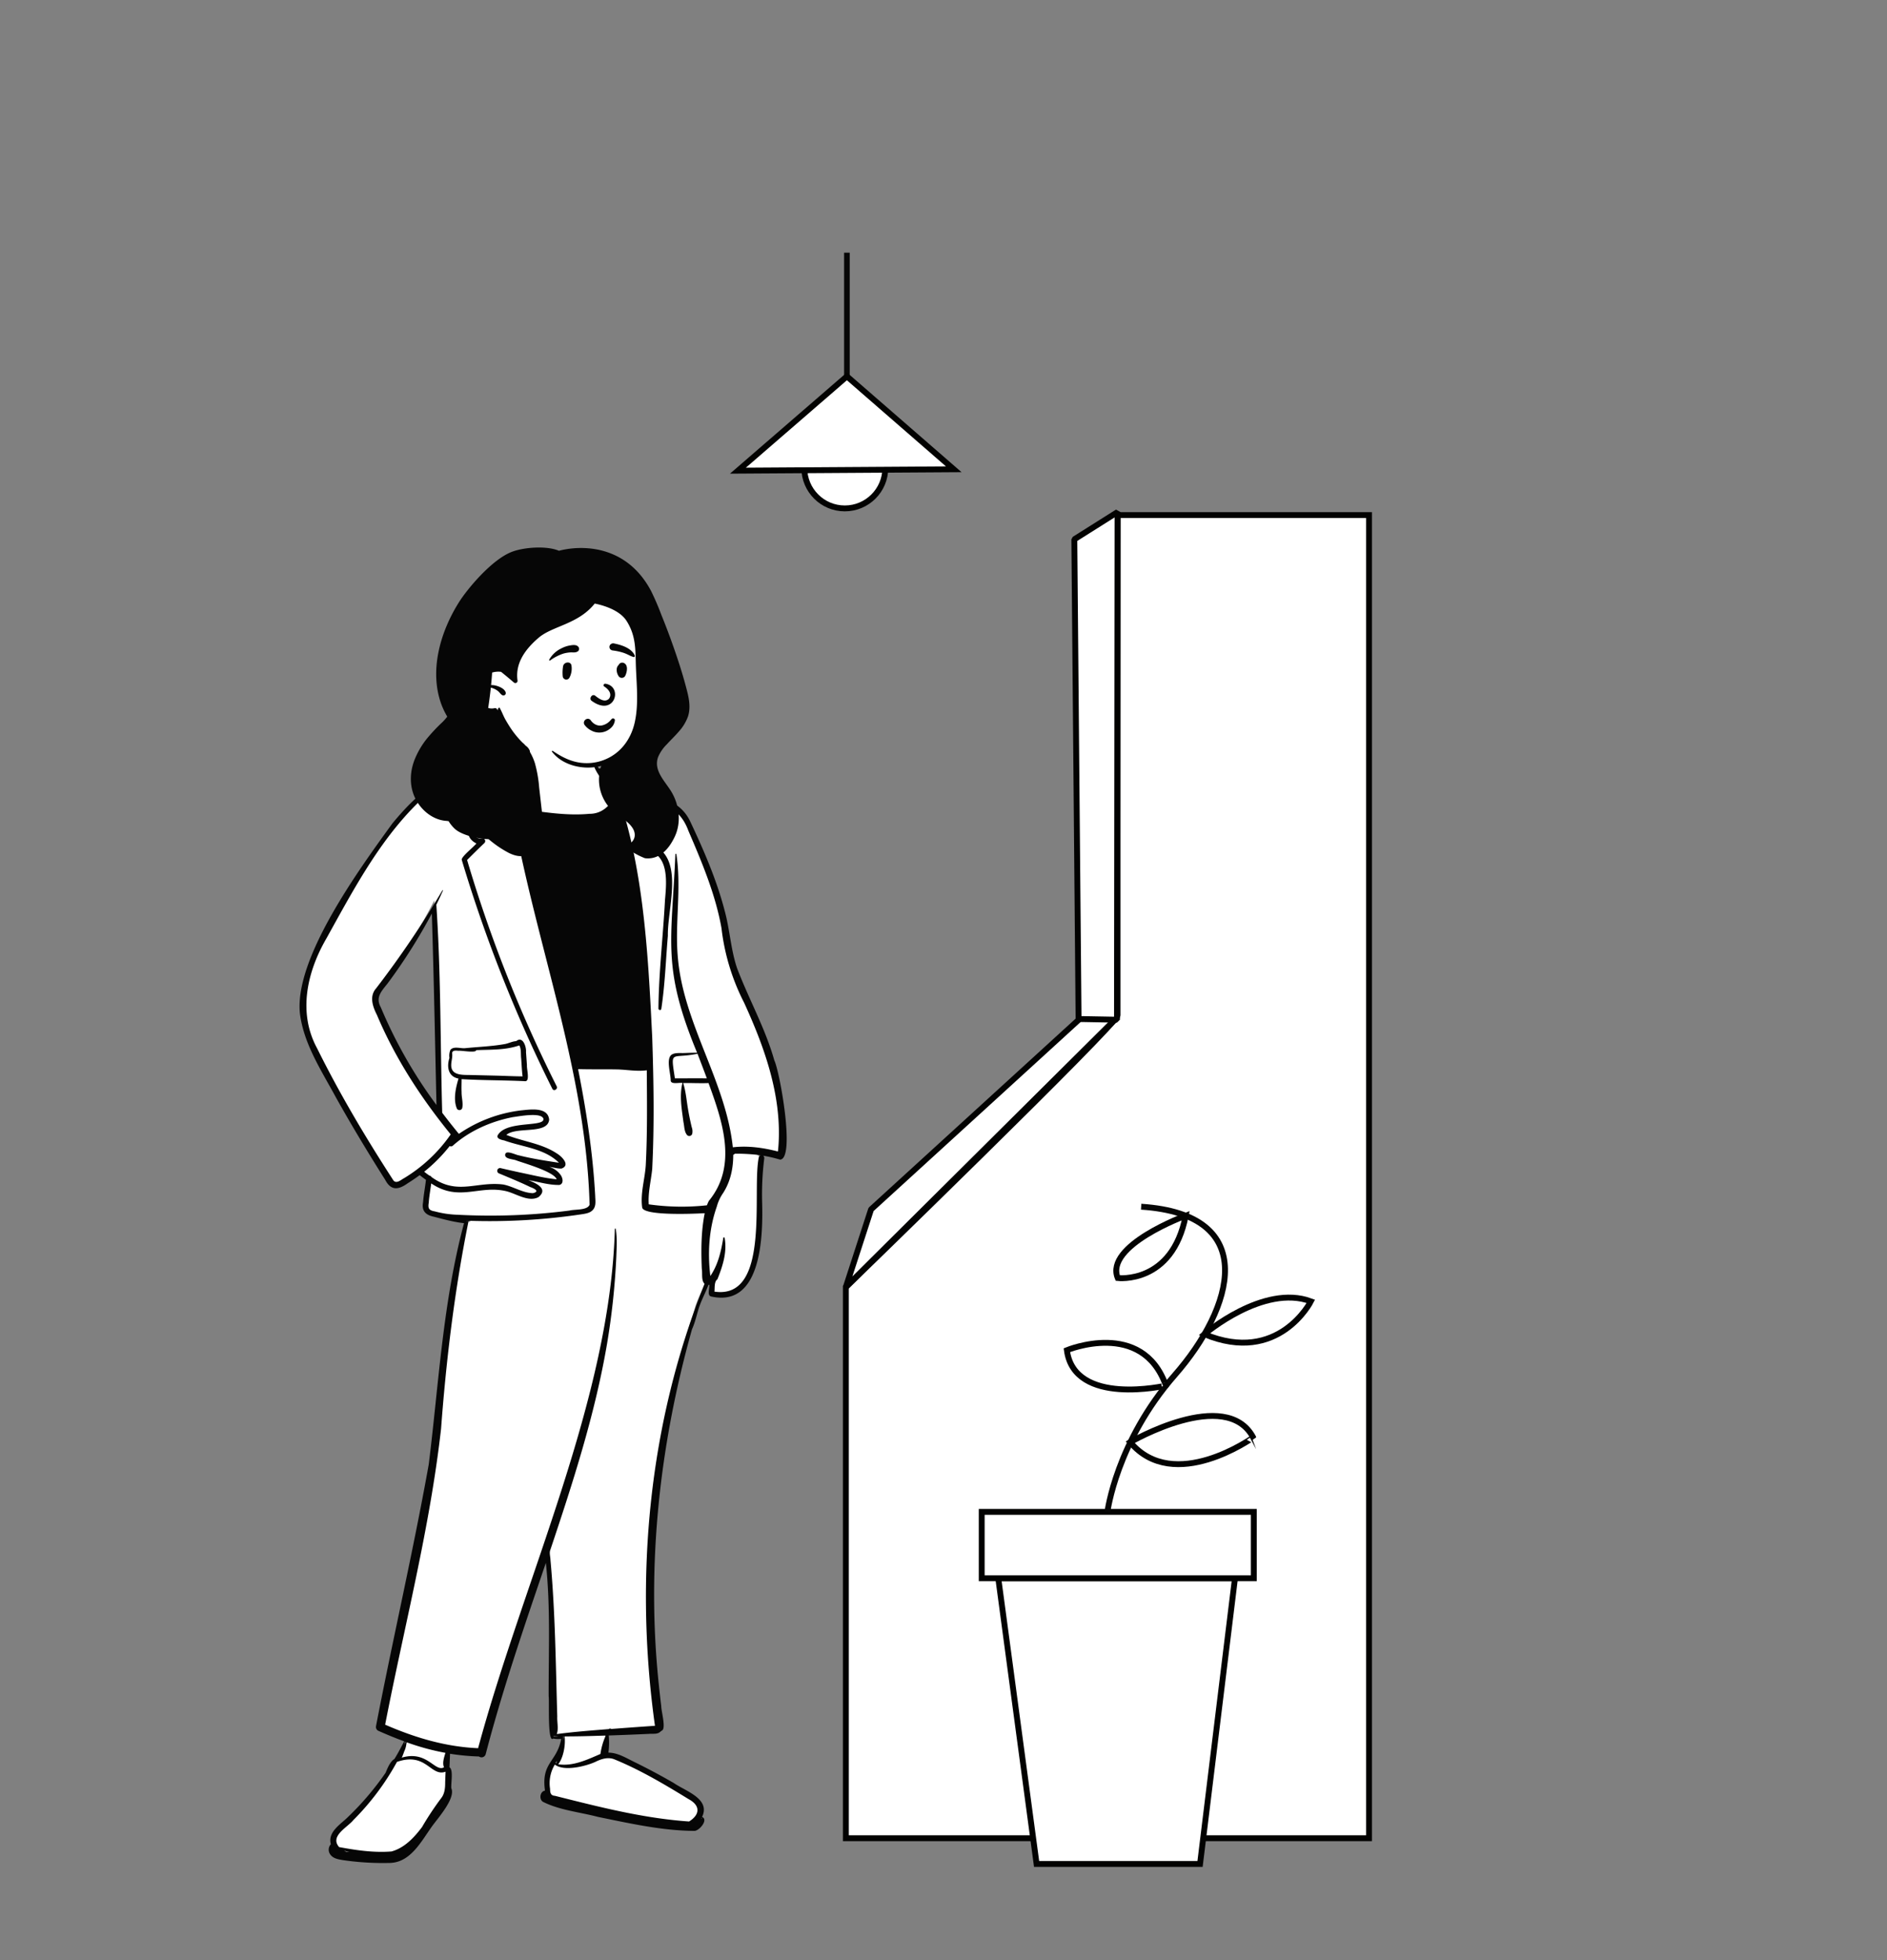 <svg id="Capa_1" data-name="Capa 1" xmlns="http://www.w3.org/2000/svg" viewBox="0 0 962.93 1000"><rect x="0" y="0" width="962.93" height="1000" fill="#808080" stroke="none"/><title>Mesa de trabajo 44</title><path d="M461.93,937.78H698.6v-675H570.28V518c0,4.27-138.65,138.64-138.65,138.64V937.78Z" fill="#fff" stroke="#020201" stroke-miterlimit="10" stroke-width="3"/><circle cx="431.1" cy="238.7" r="20.67" fill="#fff" stroke="#020201" stroke-miterlimit="10" stroke-width="3"/><line x1="432.17" y1="128.91" x2="432.17" y2="195.21" fill="#fff" stroke="#060606" stroke-miterlimit="10" stroke-width="2.86"/><polygon points="376.56 240.12 432.17 192 486.7 239.41 376.56 240.12" fill="#fff" stroke="#020201" stroke-miterlimit="10" stroke-width="3" fill-rule="evenodd"/><polygon points="569.99 519.14 551.07 519.7 444.5 616.98 431.63 656.61 569.99 519.14" fill="#fff" stroke="#020201" stroke-linejoin="bevel" stroke-width="3" fill-rule="evenodd"/><polygon points="550.39 519.85 548.22 275.14 570.28 261.24 569.99 520.21 550.39 519.85" fill="#fff" stroke="#020201" stroke-linejoin="bevel" stroke-width="3" fill-rule="evenodd"/><polygon points="612.38 950.9 528.97 950.9 509.42 805.16 630.2 805.16 612.38 950.9" fill="#fff" stroke="#020201" stroke-miterlimit="10" stroke-width="3" fill-rule="evenodd"/><rect x="500.96" y="771.3" width="138.86" height="33.86" fill="#fff" stroke="#020201" stroke-miterlimit="10" stroke-width="3"/><path d="M565.12,771.3s4.48-35.65,34.42-69.86,44-81.84-17.21-85.83" fill="none" stroke="#060606" stroke-miterlimit="10" stroke-width="3" fill-rule="evenodd"/><path d="M544.42,688.81s38.54-16,50.53,18.06C595,706.87,548.2,717.7,544.42,688.81Z" fill="#fff" stroke="#020201" stroke-miterlimit="10" stroke-width="2.99" fill-rule="evenodd"/><path d="M614.61,680.65s30.08-25.79,54.32-16.76C668.93,663.89,652.49,696.45,614.61,680.65Z" fill="#fff" stroke="#020201" stroke-miterlimit="10" stroke-width="3" fill-rule="evenodd"/><path d="M605.06,620.19S563.57,635.38,570.39,652C570.39,652,598.22,655.37,605.06,620.19Z" fill="#fff" stroke="#020201" stroke-miterlimit="10" stroke-width="3" fill-rule="evenodd"/><path d="M576.74,735.75s48.9-28.47,62.76-2.42C639.5,733.33,599.11,762.33,576.74,735.75Z" fill="#fff" stroke="#020201" stroke-miterlimit="10" stroke-width="2.99" fill-rule="evenodd"/><g id="Introduction"><g id="variations-standing"><path d="M196.31,500.29c-6.36,7.44-5.79,9.51-2.41,17,7.49,17.42,18.23,35.14,30.42,51.3-.81-36.26-1.5-72.71-2.69-109.29a289.15,289.15,0,0,1-25.32,41m-1.2,448.08c-4-.39-32.18.65-24.64-7.57-2.33-5,4.18-9.31,8.18-13.16A147.39,147.39,0,0,0,190,915.5c3.59-4.27,7.63-9.31,10.24-15.19a6,6,0,0,1,1.75-1.92l.33-.2.21-.33c2.21-3.52,4-7.16,6-10.74-4.9-1.77-9.35-3.55-14.9-6,7.83-46.12,19.57-91.06,27.16-137.31,4.62-40.26,7.11-80.89,17.68-120.54l1.35.11.76-2.6c-1.12,0-3.37-.1-4.48-.15l.26,1.33c-5-.58-10-2-14.88-3.23-2.5-.35-5-2.13-4.11-5.11.29-4.33,1.19-8.55,1.61-12.87-1.6-1.09-3.24-2.33-4.82-3.6-4.16,2-9.2,8.31-13.76,6.69-10.64-14.29-19.58-31.47-27.67-45.19C153.18,526.91,147,507.07,167.13,474c17.41-27.72,36.2-71.79,71.11-78.74,3.92-.73,8-.77,11.8-2.55.19-2.56,1.47-4,2.41-4.05,2.27-.5,4.77-1.31,7-1.33a4.61,4.61,0,0,1,2.5.09c2.23-4.49,2-10.23,4.49-14.44.09-3.19,1.06-6.72,10.9-7.36,6.7-.56,16.18-1.1,21.53,1.83,3.75,3,3.79,9.77,3.32,14.53a15.92,15.92,0,0,0,2.45,11.66c7.8-2.41,13.25,2.69,18.13,12.18,20.45,2.79,24.86,4.37,32.79,24.62a275.23,275.23,0,0,1,10.67,27.77c3.95,11.75,4.3,24.06,8.14,35.89,10.43,26.09,21,42.92,24.37,73.29,1.63,13.41.69,20-.86,22.07a97.33,97.33,0,0,0-14.72-2.79l5,3.76c-4.2,19,7.89,73.29-24.89,69.12-.29-.71.25-4.61.39-6.22a23.24,23.24,0,0,1-3.44,0c-1.56,4.51-3.91,8.56-5.39,13.15-.73,2.79-1.66,5.6-2.56,8.32C331.58,744.29,327.49,811.2,336.7,881l-.42.15-.17.3-.25.1c-.65.87-1.57.9-3,.91-9,.31-17,.72-24.32.93.78,3.9.28,8-.06,12,4.28-.31,8.21,1.43,12.12,3.52,7.48,3.67,14.93,7.52,22.17,11.74,7.19,4.6,18.81,8.53,13,16.8l1.67.65.11.05c.2.71-2.06,3.61-2.73,3.58-15.81.74-29.29-3-49.51-6.82-4.63-1.68-27.95-4.53-28-8.94.07-1.37,1.49-1.28,2.48-1.45-3-15,7.07-16.21,8.51-29.82a13.67,13.67,0,0,1-6.17.14c-1.79-29,1.08-58.77-2.09-88.09l-3.23-.36c-10.85,31.91-22.1,64.56-30.74,97.71-.16.72-1,.23-1.34,0a115.62,115.62,0,0,1-16.83-1.68c-.13,3.26-.27,6.58-.41,9.83l.86.46c.55.77.31,4.35.21,5.89a20.25,20.25,0,0,0,0,3.79c1.78,3.51-4.31,11.12-7.53,15.35-7,9.08-12.83,22.53-25.84,20.71" fill="#fff" fill-rule="evenodd"/><path d="M264.77,373.06c1.91-1.29-.81,9.93-.81,11l0,.24c-.48,2.28-1.32,4.94-3.25,6.41Q262,401.64,264,412.45l.81.11c11.9,1.57,23.88,3.74,36,2.61,6.52.05,10.84-4.4,13.47-9.93l-.54-1.95c-8.28-5.07-14.55-15.34-10.82-25.05a.58.58,0,0,1,.91-.22.07.07,0,0,1,.07.08l-.13,2c-.25,4.08-.34,8.3,1.87,12,9-2.05,14.62,5.45,18.38,12.55l2.71.4c10.35,1.54,20.34,3.36,25.45,13.95l.7,1.49c7.14,15.22,13.8,30.87,17.7,47.26,2,8.72,2.67,17.7,5.55,26.2,6,15.8,14.39,30.64,19,47,2.83,5.9,10.81,50.31,2.94,50.64a70.89,70.89,0,0,0-8.62-2,1.57,1.57,0,0,1,.53,1.51,150.06,150.06,0,0,0-1.09,21.51c.54,17.38,0,54.77-26.16,48.77-1.91-.7-.67-3.77-.75-5.91h-.45c-1.5,4-3.61,7.79-4.94,11.92-1.12,3.54-1.9,7.35-3.46,10.74-16.55,58.77-23.39,120.59-16.92,181.43q.56,5.46,1.23,10.91c-.06,2.33,2.65,11.69.22,12.42a1.34,1.34,0,0,1-.61.46c-1.47,1.58-3.92,1-5.85,1.2q-10.29.47-20.56.82a38.81,38.81,0,0,1-.17,8.75c5,0,9.6,3.08,14,5.14q9.85,4.86,19.36,10.36c5.85,4.09,18.92,8,14.43,17.31,3.35,1.36-1.31,7-3.86,7.11-16.58-.09-33.06-3.84-49.27-7.14-9.21-2.43-19.26-3.36-27.78-7.55-2.42-1.09-1.91-5.44.75-5.85-2-14.52,6-14.32,8.3-26.41a11.93,11.93,0,0,1-4.08-.17c-3.05,2.81-1.93-19.34-2.34-21.51-.08-22.71,1-45.47-1.43-68.11l-4.12,12.11c-9.6,28.26-19.05,56.59-26.58,85.48a2.2,2.2,0,0,1-3.45,1.19,113.46,113.46,0,0,1-14.74-1.39q-.15,3.47-.29,6.93c2.1,1.13.68,8.26.94,10.67,2.29,5.21-7,15.36-10,19.64-5.41,7.55-10.78,18.11-21.24,18.46h-.32A141.11,141.11,0,0,1,175.33,949l-.94-.16c-2.2-.36-4.65-.9-5.91-2.86a4.08,4.08,0,0,1,.36-5.13c-1.74-6.32,5-10.15,8.84-14a146.47,146.47,0,0,0,19.08-22.44l.32-.76c1-2.43,2.26-5.13,4.19-6.29,1.83-2.91,3.39-6,5-9-4.52-1.65-9-3.5-13.37-5.45a2.19,2.19,0,0,1-1-2.37v-.06c8.59-44.55,18.89-88.77,26.89-133.42,5.12-41.14,7.21-82.81,18-123.05-5.22-.54-10.41-2-15.53-3.32-4.11-.87-6.18-3-5.37-7.3.28-3.86,1.05-7.65,1.47-11.5-1.09-.76-2.16-1.56-3.2-2.39-1.92,1.43-3.91,2.79-5.95,4.05-4.88,3.51-8.65,4.06-11.67-1.7-8.74-13.8-17.17-27.79-25.12-42-7.38-13.68-16.52-27.33-18.4-43.08-2.72-28.34,30.57-73.7,47.25-96.74,9.2-11.09,20.4-22.51,35-25.74,4.49-.66,9.21-.75,13.48-2.37.35-2.08,1.32-4,3.52-4.5a39.58,39.58,0,0,1,7.14-1.36,4.11,4.11,0,0,1,1.71-.14C262.7,381.78,262.94,377.11,264.77,373.06ZM175.54,944.14c.4.19.81.36,1.23.52l1.56.19C177.39,944.64,176.46,944.4,175.54,944.14Zm51.83-40.29c-7.65,2.78-9.76-10.25-24.8-5a130.78,130.78,0,0,1-22.2,29.62c-3.09,3.84-12.25,8.2-7.31,13.84l.75.13c8.57,1.56,17.27,2.8,26,2.09,6.59-1.81,11.54-7.1,15.54-12.43a154.31,154.31,0,0,1,9.73-14.69c1.9-2.37,2.1-5.38,2.09-8.29C227.23,907.39,227.3,905.62,227.37,903.85Zm85.94-6.39c-3.25-1.19-6.58-.07-9.53,1.39-5,2.26-16,5-20.65,1.36a18.32,18.32,0,0,0-2.43,12.36v.2c.05,1.79.28,3.25,2.45,3.37l6.09,1.53c20.53,5.15,41.27,10.13,62.4,11.57,5.64-3.52,5.8-8.15-.2-11.37l-1.53-.94C338.14,909.73,326.09,902.66,313.31,897.46ZM358,927.39l-.16.29a1.18,1.18,0,0,1,.24.17A1.17,1.17,0,0,0,358,927.39ZM207.46,888.83a13,13,0,0,1-1.26,4.84,26.38,26.38,0,0,1-1.18,3c12.86-3.79,16.78,7.32,21.42,5l.14-.08h0c-1-2.16.08-5.2.72-7.36A123.66,123.66,0,0,1,207.46,888.83Zm101.65-3.42-3.7.11c-5.77.18-11.54.33-17.32.32.61,4.15-.58,11-3.26,14.21h0c7.6,1.15,14.79-2.33,21.56-5.25A34.71,34.71,0,0,1,309.11,885.41ZM284.3,898l-.7,1.29a2.43,2.43,0,0,0,.34.3A2.94,2.94,0,0,1,284.3,898ZM295,545.42c4.24,21.4,7.58,43.05,8.74,64.86v.22c.11,2.21.44,4.67-1,6.51s-3.92,2.16-6.18,2.5a317.08,317.08,0,0,1-57.43,3.28c-7.08,35-11.41,70.52-14.06,106.15-5.74,50.91-18.77,100.68-28.53,150.91,15.14,6.61,30.84,11.31,47.43,12,23.48-86.73,67.45-178.26,69.79-265,.12-.14.43-.1.46.11.77,4.74.44,9.7.27,14.48a368.49,368.49,0,0,1-4.7,44c-6.14,36.09-17.48,71-29.09,105.64-.39,1.56.19,3.29.21,4.88,2.43,26.49,2.68,53.12,3.46,79.69-.16,2.94.76,6.26-.26,9,8.77-1.17,17.59-1.81,26.41-2.54l.06,0c.37-.23.95-.47,1.28-.06q11.18-.87,22.36-1.62c-10.57-75.62-3.26-154.45,25.33-225.49-1.81-1.66-1-5.35-1.43-7.66-.39-9.42-.37-19.06,1.49-28.34l-.47,0c-5.7.33-30.75,1.33-31.44-2.92-1-7.2,1.35-14.33,1.82-21.48.85-16.14.64-32.35.53-48.52-4.95.66-9.71-.25-14.61-.43C308.59,545.45,301.78,545.62,295,545.42ZM206.63,888.53c-.13.56-.28,1.11-.44,1.67a8.5,8.5,0,0,1,.76-1.4l.09-.12Zm81.06-2.69h-.4v.23h0a.44.44,0,0,1,0,.51c0,.71,0,1.43-.1,2.15C287.33,887.77,287.49,886.81,287.69,885.84Zm-5.16-.23,0,.36h0c.52,0,1.05,0,1.57,0a6.1,6.1,0,0,0,.83-.11A19.6,19.6,0,0,1,282.53,885.61ZM375,588.56a1.83,1.83,0,0,1-.82.57c0,6.85-1.38,13.58-5.17,19.5a22.22,22.22,0,0,0-3.23,6.94c-4,11.34-4.75,23.52-3.29,35.39,3.94-5.77,5.5-12.65,6.6-19.44a.36.36,0,0,1,.69,0c1.33,7.26-1,14.4-3.69,21.12-1.71,1.22-1.3,4.41-1.51,6.29,29,4.23,18.93-51.45,22.65-68.59a1.25,1.25,0,0,1,.93-1A101.64,101.64,0,0,0,375,588.56ZM238.3,622.76a5.25,5.25,0,0,1,.09.55c.06-.18.11-.36.16-.54Zm19.62-235.49-.51.13c-5.36,1.38-7.1,1.19-7.4,7.66-1.32,8.78-6.19,16.44-8.37,24.93-.88,3,.05,8.52,4.2,7.71a1.42,1.42,0,0,1,1.37,2.36c-3,2.84-5.92,5.77-8.85,8.67a697.18,697.18,0,0,0,45.71,115.44c.74,1.46-1.48,2.76-2.21,1.29A731,731,0,0,1,236,439.91l-.36-1.2c-.53-1.47,6.23-6.71,7.46-8.42-12.34-5.94,4.88-26.73,5.35-36.75-3.53,1.55-7.53,1-11.26,1.62-7.15,1.26-13.43,5.39-19,9.84-22.67,20-37.16,47.7-51.65,73.8-9.86,17-14.62,37.84-4.72,56,11.49,23.23,24.82,45.61,38.91,67.35,1.55,2,3.93-.31,5.56-1.15A78.07,78.07,0,0,0,230,578.72c-15.15-18.58-28.35-38.88-37.68-61l-.13-.25c-2.1-4.21-3.75-9.3-.26-13.26a498,498,0,0,0,33.83-50c.1-.17.34,0,.26.16-1.06,2.41-2.19,4.8-3.36,7.18,2.37,35.07,2,70.84,3,106.14q4.14,5.46,8.5,10.76a71,71,0,0,1,31.89-12l.73-.07c4.84-.5,12.83-1.44,13.46,4.83-.78,7.72-16.74,3.38-21.85,7.76,8.37,3.37,17.95,4.32,25.63,9.39,2.47,1.44,7.29,6,2.58,7.77-2.06.17-4.19-.63-6.24-.8a10.86,10.86,0,0,1,5.79,4.17c1,1.41,1.69,4.36-.64,5-5.32.15-10.61-1.58-15.85-2.45l.47.19c3.82,1.56,9.75,4.37,4.61,8.51-5.15,2.66-11.38-1.87-16.51-3.08-13.81-3.21-24,5.59-38.18-3.94-.4,3.19-1,6.35-1.24,9.55l0,.18c-.49,2.92-.07,4,3.09,4.54a50.44,50.44,0,0,0,11.73,1.72,316,316,0,0,0,57-2.15c2.72-.72,9.1,0,10.24-3-2.13-76.9-34.2-149.26-43-225.16A3.51,3.51,0,0,1,257.92,387.27Zm53.6,6.57c-1.52.06-2.93.39-4.44.54.83,1.78,5.24,4.29,4.84,5.17.32.25.64.48,1,.71l-1.38-4.8c16.75,40.79,19.06,89.06,21.28,133.57.74,22.44,1.13,44.94,0,67.37-.6,6-2.2,12-1.77,18a119.37,119.37,0,0,0,29.68.49c.3-.77.63-1.52,1-2.26,14.78-18,6.94-40.59-.17-60.1-4.31.18-8.64-.09-12.94,0,1.33,4.11,1.67,8.47,2.38,12.73.48,3,1.1,6,1.8,9l.19.8a6,6,0,0,1,.24,3.38,1.56,1.56,0,0,1-2.56.68c-1.57-1.79-1.4-4.45-1.91-6.67l-.09-.69c-.86-6.36-2-13-.42-19.27-1.55-.33-5.78.89-6-1.19.06-3.43-2.43-10.88.34-13.14,1.65-1.26,4.49-.86,6.43-.94,2.24-.09,4.47-.17,6.71-.16-18-43.39-13-56.75-11.15-99.93l.06-1.32c0-.28.45-.36.5-.07,2.75,17.69-.91,35.6.82,53.35,3.08,33.71,24.45,62.66,28,96.21,7.71-.89,15.5.2,23,2.14.16-1.37.28-2.73.36-4.1C398.75,558.28,390,534,379.7,511.5a111.17,111.17,0,0,1-11.53-38c-3.09-17.33-10-33.65-16.92-49.75-4.37-12-13.81-14.88-25.51-16.27q5.92,9.81,11.79,19.65c.87,2-1.81,3.4-3,4.62,14.38,7.84,6,32,6.28,45.61-1.06,12.47-1.47,25-3.35,37.38-.14.85-1.45.6-1.46-.2.17-18.54,2.38-37,3.35-55.53l.12-1.35c.76-8.76,1.5-21.41-9-23.82-1.43-.23-1.54-2.34-.39-3a17.07,17.07,0,0,0,4-3.11q-6-10.14-12-20.3l-.19-.32C319.05,402.37,316.42,396.78,311.52,393.84ZM277.3,570.71c-1.16-3.42-12.45-1.19-15.46-.82-11.11,2.1-22.29,7-30.75,14.58a1.4,1.4,0,0,1-1.63.21,80.18,80.18,0,0,1-13,13.08c.87.7,1.78,1.37,2.71,2a1.22,1.22,0,0,1,1,.69c13.21,9.57,22.92,2.1,36.64,3.83,5.13,1,9.84,4.29,15.12,4.42,3.88-.88.46-2.5-1.34-3.12-4.1-2-8.28-3.74-12.46-5.5l-3.35-1.4a1.42,1.42,0,0,1,.76-2.74c3.21.75,6.44,1.47,9.67,2.18,6.21,1.27,12.57,2.9,18.85,3.51-1.4-3.88-16.2-8.06-20.5-9.6-1.63-.77-6.27-.63-5.74-3.15.43-2.34,5.36.34,7,.54,6.71,1.7,13.57,2.73,20.41,3.77-7.35-7.37-18.74-8-28.13-11.46l-.2,0c-1.68-.38-4-1.11-2.65-3C259.14,571.56,278.11,575.15,277.3,570.71Zm-13.88-39.57c3.42-2.81,5.26,3,5,5.64.16,2.22.33,4.45.48,6.67-.21,1.74,1.64,8.09-.84,8.14-10.84-.55-21.67-.41-32.52-1.06,0,2.19-.12,4.37,0,6.56-.06,2.74.89,5.48.34,8.18a1.5,1.5,0,0,1-2.7.36c-2-4.67-.61-10.68.79-15.39-5.31-1-6.05-6-4.65-10.43v-.24a7.52,7.52,0,0,1,.54-4c1.64-1.93,5-.68,7.3-.82,6.93-.72,14-.91,20.83-2.19C259.78,532.15,261.59,531.22,263.42,531.14Zm-43.06-65.08a282.31,282.31,0,0,1-18.21,29.62c-1.41,2-2.87,4.05-4.34,6l-.28.35c-2.95,3.75-6,6.86-3.22,11.83a238,238,0,0,0,28.42,49.86C222,531.2,221.38,498.62,220.36,466.06Zm135.58,71.51c-13.55,2.84-13.8-2.47-11.54,12.57,5.44,0,10.87-.08,16.3,0C359.15,545.94,357.54,541.76,355.94,537.57ZM265,533.33c-7.08,2.45-14.59,2.1-22,2.41,0,1.58-7.55.11-9,.33l-.56-.05c-1.2-.1-2.71-.11-2.72,1.36.39,2.57-1.06,5.39-.17,7.92,1.22,3.4,6.4,3.05,9.26,3.12l14.14.34c4.23.12,8.48.33,12.72.36-.38-3-.48-6.11-.72-9.12C265.67,537.83,266.09,535.27,265,533.33Zm29.76,10.95s0,.07,0,.11a2.44,2.44,0,0,0,.26-.06Z" fill="#060606" fill-rule="evenodd"/><g id="Head"><path d="M332.42,335.78c-.9-14.74-5.7-31.45-19.81-38.69-31.1-12.46-72,18.91-74.15,51-.76,11,5.34,23,16.5,26,2.48,3.27,6.23,5.28,9.93,7,44.08,22.83,72.56,4.28,67.53-45.29Z" fill="#fff" fill-rule="evenodd"/><path d="M342.46,326.61q-2.34-6.47-4.94-12.85a131.49,131.49,0,0,0-5.3-12.31c-12.51-23.54-35.25-23.54-47-20.47-6.1-2.62-17.52-1.88-23.87.49-10.27,3.83-22.8,18.89-27.08,25.66-9.46,14.94-15.36,34.83-9.08,52.1a39.19,39.19,0,0,0,3.05,6.36,26.13,26.13,0,0,1-2.55,2.89,88.57,88.57,0,0,0-8.06,8.6,42.76,42.76,0,0,0-5.9,10.07c-2.82,6.89-2.95,14.69.77,21.26,3.23,5.71,9,10,15.41,10.38l1,.12a18.63,18.63,0,0,0,3.08,3.83c3.65,3.46,12.34,5.23,17.29,5.35l.77.6a54.67,54.67,0,0,0,9.7,6.48c2.36,1.15,5.45,2.11,7.91,1.28a4.28,4.28,0,0,0,4,0,10.71,10.71,0,0,0,4.2-4.64c2.18-4.48,1.66-9.38,1.1-14.16-.62-5.28-1.21-10.57-1.82-15.85A65,65,0,0,0,273,389.47a27.61,27.61,0,0,0-2.61-5.91.89.89,0,0,0,0-.46,5.6,5.6,0,0,0-2-2.58l-.34-.31a10.18,10.18,0,0,0-1.42-1.37l-.58-.59a47.94,47.94,0,0,1-4.45-5.31c-1.3-1.83-2.47-3.73-3.59-5.67s-1.89-4.16-3-6.12a.31.31,0,0,0-.48-.06,1.56,1.56,0,0,0-.54,1.19l-.17,0a1.2,1.2,0,0,0-1.46-1,5.86,5.86,0,0,1-3.23-.12c.18-1.21.35-2.42.52-3.64.3-2.23.58-4.48.82-6.72a9.43,9.43,0,0,1,1.74.6,8.28,8.28,0,0,1,2.24,1.45c.64.59,1.09,1.39,1.88,1.8a1.2,1.2,0,0,0,1.74-1.33c-.54-2.07-3.6-3.26-5.48-3.65a9.36,9.36,0,0,0-2-.18c.15-1.44.29-2.88.39-4.32.06-.68.1-1.37.15-2.05a10.86,10.86,0,0,1,4.57-.37l1.49,1.2q2.33,1.91,4.61,3.86l.41.35a1.13,1.13,0,0,0,1.87-1.09c-1.24-9,4.28-16.14,10.74-21.68,7.16-6.14,20.16-6.85,28.67-17.48,3.92.79,12.66,3.16,16.27,8.9,5.06,8,4.4,15.25,4.78,24.37s1.37,18.66-.71,27.66c-1.92,8.31-7.11,15.4-15.16,18.66l-.6.24a24.45,24.45,0,0,1-13.09,1.18c-4.85-.91-8.89-3.13-12.92-5.85-.24-.15-.58.16-.4.4,5.31,7,15.75,9.37,24,7.52.39-.09.78-.18,1.16-.29a21.73,21.73,0,0,0,.93,16.33,22,22,0,0,0,6.36,7.93c3,2.35,6.66,4.24,8.72,7.52,1.89,3,1.33,6.4-1.9,8.14a1.59,1.59,0,0,0-.32,2.49l.93.72a37.18,37.18,0,0,0,7.58,4c7.15.85,12-4.39,15-10.57,3.62-7.25,2.68-16.09-1.31-23-3.2-5.54-9.49-11-7-18a20.21,20.21,0,0,1,4.5-6.57c2-2.2,4.19-4.25,6.13-6.53a23.27,23.27,0,0,0,4.6-7.55c1.39-4.14.7-8.62-.35-12.76C348.48,344,345.56,335.22,342.46,326.61Z" fill="#060606" fill-rule="evenodd"/><path d="M302.42,373a9.76,9.76,0,0,1-4.07-3.12,1.92,1.92,0,0,1-.38-1.46,2.11,2.11,0,0,1,.82-1.31,2,2,0,0,1,1.47-.4,1.81,1.81,0,0,1,1.24.82l.07.1a6.34,6.34,0,0,0,2.35,2,5.21,5.21,0,0,0,2.9.51,7.8,7.8,0,0,0,4.73-2.7c.18-.18.36-.37.53-.56a.88.88,0,0,1,.45-.34,1,1,0,0,1,.61,0,1,1,0,0,1,.48.36.89.89,0,0,1,.15.59,6.11,6.11,0,0,1-2,3.85,8.67,8.67,0,0,1-9.34,1.69Zm5.75-22.89c1.79,1.09,4.53,3.62,2.6,6.32-2.27,2.38-5.54-.35-7.15-1.58-1.5-1-3.18,1.5-1.79,2.62,11.64,8.6,16.37-7.08,7.25-8.64C308.07,348.63,307.7,349.74,308.17,350.08Zm-20.86-10c.2-2.45,3.94-3,4.31-.58a9.88,9.88,0,0,1-1,6.13,1.83,1.83,0,0,1-3.47-.7A19.4,19.4,0,0,1,287.31,340.07ZM315.82,339a2,2,0,0,1,2.18-.89c2.82.82,2,4.82,1,6.77a2,2,0,0,1-3.07.39c-1.28-1.51-1.89-4.54-.26-6A1.5,1.5,0,0,1,315.82,339Zm-25.28-9.66.45-.08c1.38-.23,3.09-.46,4.07.64a1.61,1.61,0,0,1,0,2.24c-1.22,1-2.58.61-4,.69a16.39,16.39,0,0,0-3.54.6,24.09,24.09,0,0,0-6.81,3.52c-.29.19-.58-.17-.44-.44a14,14,0,0,1,6.14-5.71A15.1,15.1,0,0,1,290.54,329.33Zm22.71-1.1.34.07c3.71.77,8.54,2.32,10.3,6,.06.52,0,.63-.06.7l0,0a.47.47,0,0,1-.31.22l-.19-.05a10.67,10.67,0,0,1-2.06-.8l-.67-.33a20.19,20.19,0,0,0-2.39-1,29,29,0,0,0-5.45-1.2,2.16,2.16,0,0,1-1.09-.41,1.8,1.8,0,0,1-.42-2.32,1.76,1.76,0,0,1,.86-.74A2,2,0,0,1,313.25,328.23Z" fill="#060606" fill-rule="evenodd"/></g></g></g></svg>